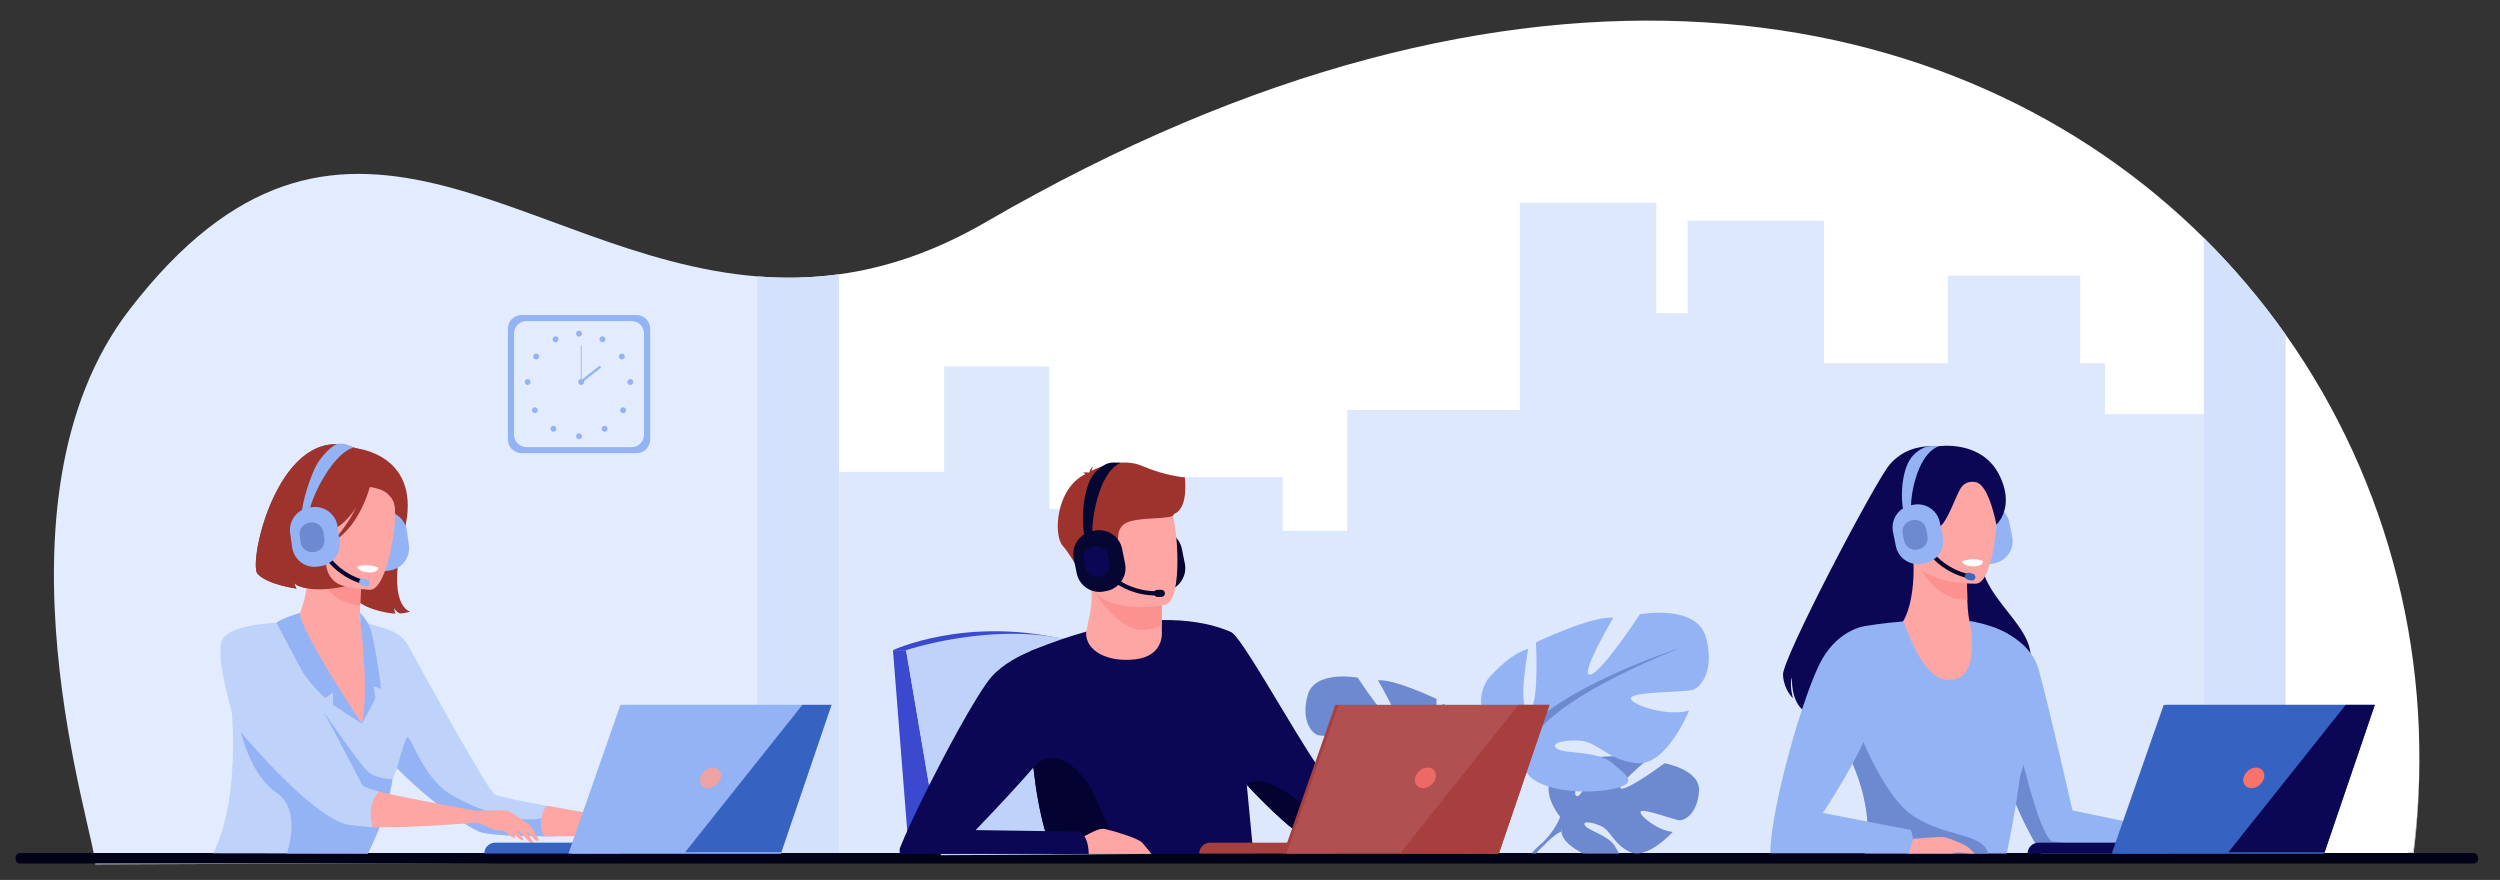 <?xml version="1.0" encoding="UTF-8"?>
<!-- Generated by Pixelmator Pro 2.4.7 -->
<svg width="3060" height="1077" viewBox="0 0 3060 1077" xmlns="http://www.w3.org/2000/svg" xmlns:xlink="http://www.w3.org/1999/xlink">
    <rect x="0" y="0" width="3060" height="1077" fill="#333333" stroke="none"/>
    <g id="g10">
        <g id="g12">
            <path id="path18" fill="#e2ecfe" stroke="none" d="M 977.013 339.773 L 977.013 1054.987 L 116.564 1058.013 C 118.724 1026.747 -22.907 614.387 158.635 378.813 C 416.253 44.4 636.4 314.84 927.013 338.32 C 943.44 339.627 960.013 340.2 977.013 339.773"/>
            <g id="g20">
                <path id="path22" fill="#ffffff" stroke="none" d="M 2954.092 1041.144 C 2953.514 1045.638 2929.75 1045.251 2906.035 1044.88 C 2882.522 1044.493 2859.059 1044.118 2858.431 1048.492 L 2276.774 1050.519 L 977.019 1050.519 L 977.019 339.765 C 993.446 339.336 1010.005 338.037 1027.005 335.731 C 1084.057 327.951 1143.859 308.356 1207.257 271.471 C 1863.405 -109.045 2397.658 -5.739 2697.63 291.354 C 2734.508 327.951 2767.944 367.574 2797.612 409.504 C 2925.127 590.038 2982.756 814.945 2954.092 1041.144"/>
            </g>
            <g id="g24">
                <path id="path26" fill="#eef3fe" stroke="none" d="M 2276.765 1055.559 L 977.013 1055.559 L 977.013 1054.987 L 2276.765 1050.521 L 2858.422 1048.494 C 2858.422 1048.455 2858.422 1048.415 2858.422 1048.375 C 2858.448 1048.36 2858.448 1048.334 2858.448 1048.307 C 2859.322 1045.441 2870.518 1044.721 2884.937 1044.666 C 2885.511 1044.666 2886.086 1044.666 2886.686 1044.666 C 2887.96 1044.666 2889.26 1044.666 2890.559 1044.681 C 2892.184 1044.681 2893.808 1044.706 2895.482 1044.721 C 2898.931 1044.761 2902.479 1044.813 2906.028 1044.881 C 2908.927 1044.921 2911.825 1044.973 2914.674 1045.001 C 2917.098 1045.041 2919.497 1045.066 2921.821 1045.081 C 2923.046 1045.081 2924.22 1045.081 2925.42 1045.081 L 2925.42 1045.081 L 2925.42 1045.081 C 2925.994 1045.081 2926.594 1045.081 2927.169 1045.081 C 2942.113 1045.026 2953.683 1044.254 2954.083 1041.147 L 2954.083 1041.147 C 2954.932 1034.428 2955.707 1027.708 2956.407 1020.986 C 2956.407 1020.881 2956.432 1020.773 2956.432 1020.666 C 2956.432 1020.641 2956.457 1020.601 2956.457 1020.574 C 2959.256 993.415 2960.88 966.294 2961.205 939.307 C 2961.255 936.733 2961.28 934.147 2961.28 931.586 C 2961.305 969.652 2959.006 1007.854 2954.083 1046.2 C 2953.658 1049.427 2941.188 1050.134 2925.42 1050.134 C 2919.272 1050.134 2912.65 1050.026 2906.028 1049.919 C 2899.406 1049.814 2892.808 1049.707 2886.686 1049.707 C 2871.117 1049.707 2858.872 1050.401 2858.422 1053.547 L 2276.765 1055.559"/>
            </g>
            <g id="g28">
                <path id="path30" fill="#eef3fe" stroke="none" d="M 2858.427 1048.375 C 2858.427 1048.361 2858.427 1048.335 2858.451 1048.308 C 2858.427 1048.335 2858.427 1048.361 2858.427 1048.375 M 2925.398 1045.082 L 2925.398 1045.082 C 2925.998 1045.082 2926.573 1045.082 2927.147 1045.082 C 2926.573 1045.082 2925.998 1045.082 2925.398 1045.082 M 2921.824 1045.082 C 2919.476 1045.069 2917.102 1045.042 2914.677 1045.002 C 2917.102 1045.042 2919.476 1045.069 2921.824 1045.082 M 2895.461 1044.722 C 2893.812 1044.71 2892.162 1044.682 2890.538 1044.682 C 2892.162 1044.682 2893.812 1044.71 2895.461 1044.722 M 2884.94 1044.667 C 2885.515 1044.667 2886.09 1044.667 2886.665 1044.667 L 2886.665 1044.667 C 2886.09 1044.667 2885.515 1044.667 2884.94 1044.667 M 2954.061 1041.149 C 2954.911 1034.429 2955.685 1027.709 2956.41 1020.987 C 2955.685 1027.709 2954.911 1034.429 2954.061 1041.149 M 2956.435 1020.667 C 2956.435 1020.642 2956.435 1020.602 2956.435 1020.575 C 2956.435 1020.602 2956.435 1020.642 2956.435 1020.667 M 2961.208 939.309 C 2961.233 935.735 2961.258 932.19 2961.258 928.628 C 2961.258 929.616 2961.258 930.603 2961.283 931.587 C 2961.258 934.149 2961.233 936.735 2961.208 939.309"/>
            </g>
            <g id="g32">
                <path id="path34" fill="#dde8fd" stroke="none" d="M 2705.503 506.983 L 2705.503 1050.532 L 1027.02 1050.532 L 1027.02 577.544 L 1155.672 577.544 L 1155.672 448.463 L 1284.338 448.463 L 1284.338 622.85 L 1388.488 622.85 L 1388.488 583.891 L 1569.948 583.891 L 1569.948 649.77 L 1648.921 649.77 L 1648.921 501.824 L 1860.289 501.824 L 1860.289 248.105 L 2027.44 248.105 L 2027.44 383.423 L 2065.568 383.423 L 2065.568 270.071 L 2232.695 270.071 L 2232.695 444.676 L 2384.201 444.676 L 2384.201 337.524 L 2546.199 337.524 L 2546.199 444.676 L 2576.434 444.676 L 2576.434 506.983 L 2705.503 506.983"/>
            </g>
            <path id="path36" fill="#93b3f4" stroke="none" d="M 779.2 554.613 L 638.293 554.613 C 629.147 554.613 621.653 547.133 621.653 537.987 L 621.653 402.267 C 621.653 393.12 629.147 385.64 638.293 385.64 L 779.2 385.64 C 788.347 385.64 795.827 393.12 795.827 402.267 L 795.827 537.987 C 795.827 547.133 788.347 554.613 779.2 554.613"/>
            <path id="path38" fill="#e2ecfe" stroke="none" d="M 773.093 547.293 L 644.387 547.293 C 636.04 547.293 629.2 540.467 629.2 532.107 L 629.2 408.147 C 629.2 399.8 636.04 392.96 644.387 392.96 L 773.093 392.96 C 781.453 392.96 788.28 399.8 788.28 408.147 L 788.28 532.107 C 788.28 540.467 781.453 547.293 773.093 547.293"/>
            <path id="path40" fill="#93b3f4" stroke="none" d="M 705.133 408.387 C 705.133 406.387 706.747 404.773 708.747 404.773 C 710.733 404.773 712.347 406.387 712.347 408.387 C 712.347 410.373 710.733 411.987 708.747 411.987 C 706.747 411.987 705.133 410.373 705.133 408.387"/>
            <path id="path42" fill="#93b3f4" stroke="none" d="M 734.253 413.48 C 735.213 411.747 737.413 411.107 739.16 412.08 C 740.893 413.053 741.52 415.24 740.56 416.987 C 739.587 418.733 737.387 419.36 735.653 418.387 C 733.907 417.427 733.28 415.227 734.253 413.48"/>
            <path id="path44" fill="#93b3f4" stroke="none" d="M 759.187 433.293 C 760.867 432.213 763.093 432.693 764.173 434.373 C 765.253 436.053 764.773 438.28 763.107 439.36 C 761.427 440.44 759.2 439.96 758.107 438.28 C 757.027 436.613 757.52 434.373 759.187 433.293"/>
            <path id="path46" fill="#93b3f4" stroke="none" d="M 771.547 463.973 C 773.533 463.973 775.147 465.587 775.147 467.573 C 775.147 469.573 773.533 471.187 771.547 471.187 C 769.547 471.187 767.933 469.573 767.933 467.573 C 767.933 465.587 769.547 463.973 771.547 463.973"/>
            <path id="path48" fill="#93b3f4" stroke="none" d="M 765.24 499.56 C 766.64 500.973 766.64 503.253 765.24 504.667 C 763.827 506.067 761.547 506.067 760.133 504.667 C 758.72 503.253 758.72 500.973 760.133 499.56 C 761.547 498.147 763.827 498.147 765.24 499.56"/>
            <path id="path50" fill="#93b3f4" stroke="none" d="M 742.587 522.28 C 743.987 523.68 743.987 525.973 742.587 527.373 C 741.173 528.787 738.88 528.787 737.48 527.373 C 736.067 525.973 736.067 523.68 737.48 522.28 C 738.88 520.867 741.173 520.867 742.587 522.28"/>
            <path id="path52" fill="#93b3f4" stroke="none" d="M 705.133 533.987 C 705.133 531.987 706.747 530.373 708.747 530.373 C 710.733 530.373 712.347 531.987 712.347 533.987 C 712.347 535.973 710.733 537.587 708.747 537.587 C 706.747 537.587 705.133 535.973 705.133 533.987"/>
            <path id="path54" fill="#93b3f4" stroke="none" d="M 683.12 413.48 C 682.16 411.747 679.96 411.107 678.213 412.08 C 676.48 413.053 675.853 415.24 676.813 416.987 C 677.787 418.733 679.987 419.36 681.72 418.387 C 683.467 417.427 684.093 415.227 683.12 413.48"/>
            <path id="path56" fill="#93b3f4" stroke="none" d="M 658.187 433.293 C 656.507 432.213 654.28 432.693 653.2 434.373 C 652.12 436.053 652.6 438.28 654.267 439.36 C 655.947 440.44 658.173 439.96 659.253 438.28 C 660.333 436.613 659.853 434.373 658.187 433.293"/>
            <path id="path58" fill="#93b3f4" stroke="none" d="M 645.827 463.973 C 643.84 463.973 642.227 465.587 642.227 467.573 C 642.227 469.573 643.84 471.187 645.827 471.187 C 647.827 471.187 649.44 469.573 649.44 467.573 C 649.44 465.587 647.827 463.973 645.827 463.973"/>
            <path id="path60" fill="#93b3f4" stroke="none" d="M 652.133 499.56 C 650.72 500.973 650.72 503.253 652.133 504.667 C 653.547 506.067 655.827 506.067 657.24 504.667 C 658.653 503.253 658.653 500.973 657.24 499.56 C 655.827 498.147 653.547 498.147 652.133 499.56"/>
            <path id="path62" fill="#93b3f4" stroke="none" d="M 674.787 522.28 C 673.387 523.68 673.387 525.973 674.787 527.373 C 676.2 528.787 678.48 528.787 679.893 527.373 C 681.307 525.973 681.307 523.68 679.893 522.28 C 678.48 520.867 676.2 520.867 674.787 522.28"/>
            <path id="path64" fill="#93b3f4" stroke="none" d="M 707.773 467.573 C 707.773 465.587 709.387 463.973 711.373 463.973 C 713.373 463.973 714.987 465.587 714.987 467.573 C 714.987 469.573 713.373 471.187 711.373 471.187 C 709.387 471.187 707.773 469.573 707.773 467.573"/>
            <path id="path66" fill="#93b3f4" stroke="none" d="M 711.867 467.573 L 710.88 467.573 L 710.88 422.507 L 711.867 422.507 L 711.867 467.573"/>
            <path id="path68" fill="#93b3f4" stroke="none" d="M 711.84 468.667 L 710.013 466.347 L 733.907 447.587 L 735.733 449.92 L 711.84 468.667"/>
            <path id="path70" fill="#d3e1fc" stroke="none" d="M 1027.013 335.733 L 1027.013 1046.787 L 927 1046.787 L 927 338.293 C 959.4 340.933 992.693 340.453 1027.013 335.733"/>
            <g id="g72">
                <path id="path74" fill="#d3e1fc" stroke="none" d="M 2797.609 409.507 L 2797.609 1046.788 L 2697.59 1046.788 L 2697.59 291.355 C 2734.552 327.979 2767.963 367.547 2797.609 409.507"/>
            </g>
            <g id="g76">
                <path id="path78" fill="#010117" stroke="none" d="M 3027.31 1057 L 24.87 1057 C 21.679 1057 19.067 1054.385 19.067 1051.186 L 19.067 1049.841 C 19.067 1046.652 21.679 1044.04 24.87 1044.04 L 3027.31 1044.04 C 3030.514 1044.04 3033.133 1046.652 3033.133 1049.841 L 3033.133 1051.186 C 3033.133 1054.385 3030.514 1057 3027.31 1057"/>
            </g>
            <g id="g80">
                <path id="path82" fill="#3a49cd" stroke="none" d="M 1109.029 795.796 L 1092.975 795.796 L 1112.626 1044.411 L 1151.635 1044.411 L 1109.029 795.796"/>
            </g>
            <g id="g84">
                <path id="path86" fill="#060632" stroke="none" d="M 1427.983 723.256 L 1424.552 723.95 C 1409.223 727.057 1394.13 717.044 1391.045 701.71 L 1387.41 683.711 C 1384.309 668.377 1394.319 653.296 1409.664 650.204 L 1413.095 649.511 C 1428.424 646.405 1443.517 656.417 1446.602 671.751 L 1450.237 689.751 C 1453.337 705.085 1443.328 720.164 1427.983 723.256"/>
            </g>
            <g id="g88">
                <path id="path90" fill="#3a49cd" stroke="none" d="M 1092.979 795.797 C 1092.979 795.797 1180.587 754.676 1300.595 782.037 L 1109.024 795.797 L 1092.979 795.797"/>
            </g>
            <g id="g92">
                <path id="path94" fill="#bed2fa" stroke="none" d="M 1151.622 1046.787 L 1109.007 795.801 C 1109.007 795.801 1243.224 750.721 1347.356 795.801 L 1409.306 1045.2 L 1151.622 1046.787"/>
            </g>
            <g id="g96">
                <path id="path98" fill="#6d89cf" stroke="none" d="M 2079.625 969.064 C 2077.234 996.292 2061.852 1004.706 2055.111 1003.985 C 2048.332 1003.265 2008.789 988.158 2007.927 993.705 C 2007.084 999.239 2030.872 1017.344 2047.548 1018.185 C 2047.548 1018.185 2016.058 1052.892 1995.15 1042.879 C 1974.242 1032.866 1972.44 1016.984 1959.429 1011.025 C 1946.378 1005.078 1935.248 1005.092 1940.637 1011.172 C 1946.006 1017.239 1969.618 1023.131 1977.064 1036.332 C 1978.828 1039.438 1980.532 1042.318 1981.865 1044.852 L 1937.815 1044.758 C 1923.844 1037.825 1912.087 1028.251 1911.205 1017.932 C 1911.146 1017.145 1911.088 1016.398 1911.029 1015.677 C 1909.677 999.799 1909.677 999.799 1909.677 999.799 C 1909.677 999.799 1887.044 973.424 1898.802 951.544 C 1900.761 947.905 1903.661 944.384 1907.776 941.145 C 1907.776 941.145 1928.841 928.385 1946.026 929.425 C 1946.026 929.425 1932.721 951.758 1928.978 965.024 C 1927.646 969.705 1927.508 973.252 1929.566 974.304 C 1931.8 975.478 1934.719 972.105 1937.717 966.705 C 1945.242 953.171 1953.413 926.851 1953.413 926.851 C 1953.413 926.851 1966.091 925.624 1980.493 925.438 C 1986.979 925.357 1993.799 925.491 1999.99 926.024 C 2006.829 926.625 2012.865 927.73 2016.803 929.625 C 2016.803 929.625 2015.941 930.331 2014.51 931.546 C 2012.335 933.344 2008.906 936.264 2005.066 939.652 C 1993.681 949.718 1978.906 963.905 1984.432 965.171 C 1988.919 966.211 2002.949 957.866 2015.451 949.598 C 2027.071 941.892 2037.358 934.238 2037.358 934.238 C 2037.358 934.238 2081.996 941.839 2079.625 969.064"/>
            </g>
            <g id="g100">
                <path id="path102" fill="#6d89cf" stroke="none" d="M 2057.676 969.801 C 2057.676 969.801 1936.431 965.134 1909.654 999.8 C 1909.654 999.8 1903.723 1017.535 1885.522 1033.694 L 1882.683 1041.428 C 1882.683 1041.428 1903.684 1019.281 1911.19 1017.933 C 1911.19 1017.933 1899.445 974.974 2057.676 969.801"/>
            </g>
            <g id="g104">
                <path id="path106" fill="#6d89cf" stroke="none" d="M 1890.619 1033.493 C 1889.568 1034.626 1888.017 1036.173 1885.784 1038.226 L 1885.747 1038.279 C 1884.972 1038.999 1884.215 1039.772 1883.495 1040.586 C 1882.37 1041.839 1881.281 1043.2 1880.247 1044.639 L 1874.581 1044.639 C 1880.432 1037.452 1885.525 1033.693 1885.525 1033.693 L 1885.544 1033.68 C 1885.969 1033.414 1896.415 1027.093 1890.619 1033.493"/>
            </g>
            <g id="g108">
                <path id="path110" fill="#6d89cf" stroke="none" d="M 1777.294 954.696 C 1777.294 954.696 1826.216 927.295 1803.396 890.122 C 1803.396 890.122 1785.117 867.296 1765.559 861.429 C 1765.559 861.429 1775.996 916.869 1765.559 918.176 C 1755.122 919.47 1758.385 855.563 1758.385 855.563 C 1758.385 855.563 1706.849 830.776 1686.642 832.737 C 1686.642 832.737 1718.602 886.87 1708.165 885.563 C 1697.746 884.257 1661.856 829.471 1661.856 829.471 C 1661.856 829.471 1609.022 819.682 1600.55 850.99 C 1592.078 882.295 1605.778 897.949 1613.601 899.91 C 1621.424 901.87 1671.644 901.217 1670.329 907.735 C 1669.031 914.255 1635.124 924.696 1616.197 918.816 C 1616.197 918.816 1637.089 970.348 1664.47 967.736 C 1691.851 965.122 1700.342 948.176 1717.304 946.869 C 1734.248 945.563 1746.65 950.123 1738.16 954.696 C 1729.688 959.255 1700.99 956.189 1687.291 967.83 C 1673.609 979.469 1662.505 986.643 1687.958 991.869 C 1713.392 997.082 1759.052 993.829 1768.155 974.256 C 1777.294 954.696 1777.294 954.696 1777.294 954.696"/>
            </g>
            <g id="g112">
                <path id="path114" fill="#6d89cf" stroke="none" d="M 1624.7 860.771 C 1624.7 860.771 1761.652 905.118 1777.313 954.691 C 1777.313 954.691 1776.653 976.865 1790.367 1002.291 L 1790.367 1012.079 C 1790.367 1012.079 1776.01 978.826 1768.17 974.253 C 1768.17 974.253 1798.832 931.212 1624.7 860.771"/>
            </g>
            <g id="g116">
                <path id="path118" fill="#6d89cf" stroke="none" d="M 1803.048 1044.546 L 1795.215 1044.517 C 1794.983 1033.198 1793.659 1020.492 1789.814 1010.812 L 1789.814 1010.812 C 1789.314 1009.597 1788.795 1008.438 1788.241 1007.317 L 1788.223 1007.292 C 1786.595 1004.105 1785.505 1001.757 1784.789 1000.065 L 1784.789 1000.051 C 1780.801 990.238 1790.369 1002.292 1790.369 1002.292 C 1790.369 1002.292 1801.833 1019.732 1803.048 1044.546"/>
            </g>
            <g id="g120">
                <path id="path122" fill="#93b3f4" stroke="none" d="M 1855.118 916.909 C 1855.118 916.909 1790.656 880.802 1820.72 831.802 C 1820.72 831.802 1844.815 801.709 1870.604 793.976 C 1870.604 793.976 1856.852 867.055 1870.604 868.775 C 1884.355 870.495 1880.04 786.241 1880.04 786.241 C 1880.04 786.241 1947.969 753.575 1974.625 756.148 C 1974.625 756.148 1932.504 827.509 1946.256 825.789 C 1960.007 824.069 2007.29 751.855 2007.29 751.855 C 2007.29 751.855 2076.933 738.949 2088.103 780.215 C 2099.274 821.481 2081.228 842.121 2070.904 844.694 C 2060.601 847.281 1994.385 846.416 1996.119 855.016 C 1997.833 863.615 2042.535 877.361 2067.476 869.628 C 2067.476 869.628 2039.954 937.549 2003.842 934.108 C 1967.75 930.668 1956.559 908.321 1934.218 906.601 C 1911.858 904.881 1895.525 910.894 1906.696 916.909 C 1917.886 922.935 1955.712 918.883 1973.758 934.228 C 1991.824 949.589 2006.442 959.041 1972.891 965.921 C 1939.36 972.8 1879.193 968.494 1867.156 942.709 C 1855.118 916.909 1855.118 916.909 1855.118 916.909"/>
            </g>
            <g id="g124">
                <path id="path126" fill="#6d89cf" stroke="none" d="M 2056.285 793.108 C 2056.285 793.108 1875.751 851.576 1855.128 916.909 C 1855.128 916.909 1855.984 946.148 1837.926 979.668 L 1837.926 992.563 C 1837.926 992.563 1856.839 948.722 1867.16 942.708 C 1867.16 942.708 1826.75 885.962 2056.285 793.108"/>
            </g>
            <g id="g128">
                <path id="path130" fill="#6d89cf" stroke="none" d="M 1845.273 976.709 L 1845.254 976.722 C 1844.346 978.975 1842.892 982.069 1840.747 986.269 L 1840.729 986.296 C 1839.984 987.748 1839.293 989.282 1838.675 990.882 L 1838.657 990.896 C 1832.478 1006.376 1831.26 1027.762 1831.478 1044.602 L 1821.118 1044.575 C 1819.901 1007.055 1837.93 979.67 1837.93 979.67 L 1837.93 979.67 C 1838.203 979.323 1850.471 963.936 1845.273 976.709"/>
            </g>
            <g id="g132">
                <path id="path134" fill="#0b0754" stroke="none" d="M 1534.12 1045.2 L 1288.859 1045.2 C 1285.239 1036.413 1282.073 1027.027 1279.281 1017.241 C 1272.301 992.786 1267.755 965.84 1264.882 939.44 C 1264.833 939.107 1264.8 938.76 1264.768 938.427 C 1259.817 892.64 1259.784 848.6 1260.45 822.147 C 1260.839 806.84 1261.456 797.413 1261.472 796.946 L 1261.472 796.933 C 1261.992 796.72 1262.528 796.507 1263.047 796.293 C 1276.067 790.84 1288.534 786.134 1300.499 782.067 L 1300.58 782.04 C 1310.645 778.613 1320.32 775.653 1329.622 773.106 C 1345.986 768.613 1361.197 765.387 1375.288 763.147 C 1391.879 760.52 1406.912 759.267 1420.353 758.986 C 1420.97 758.96 1421.554 758.96 1422.172 758.947 C 1425.727 758.881 1429.152 758.894 1432.496 758.973 C 1466.068 759.694 1488.406 766.374 1499.704 770.827 C 1501.263 771.441 1502.61 772.027 1503.747 772.546 C 1503.893 772.613 1504.039 772.666 1504.185 772.733 C 1505.468 773.308 1506.458 773.786 1507.139 774.134 L 1507.432 774.28 C 1507.756 774.454 1508.081 774.64 1508.389 774.827 L 1526.068 960.68 L 1534.12 1045.2"/>
            </g>
            <g id="g136">
                <path id="path138" fill="#0b0754" stroke="none" d="M 1778.494 1005.028 C 1753.922 1016.427 1607.776 1026.002 1593.737 1021.96 C 1586.548 1019.882 1556.414 993.348 1526.083 960.694 L 1526.065 960.682 C 1497.38 929.802 1468.462 893.441 1458.697 867.28 C 1438.632 813.534 1455.889 765.801 1455.889 765.801 C 1455.889 765.801 1493.177 765.654 1508.378 774.829 C 1523.579 784.028 1610.494 944.109 1622.137 948.335 C 1633.743 952.575 1771.43 960.455 1787.204 967.935 C 1787.204 967.935 1803.048 993.615 1778.494 1005.028"/>
            </g>
            <g id="g140">
                <path id="path142" fill="#fda6a4" stroke="none" d="M 1422.132 765.456 L 1422.101 774.495 C 1422.101 774.495 1424.606 802.803 1389.762 806.989 C 1354.919 811.189 1328.495 796.043 1329.413 774.203 C 1332.51 757.282 1335.934 745.67 1336.151 731.669 C 1336.229 726.47 1335.871 720.962 1334.891 714.723 L 1402.415 713.282 L 1422.318 716.496 L 1422.132 765.456"/>
            </g>
            <g id="g144">
                <path id="path146" fill="#fc9290" stroke="none" d="M 1422.324 716.496 L 1422.137 765.457 C 1414.97 768.803 1406.869 770.844 1397.805 770.857 C 1366.771 770.91 1335.877 720.963 1334.882 714.724 L 1422.324 716.496"/>
            </g>
            <g id="g148">
                <path id="path150" fill="#fda6a4" stroke="none" d="M 1426.306 740.279 C 1426.306 740.279 1339.845 757.879 1329.713 703.866 C 1319.581 649.853 1301.594 615.746 1356.355 602.225 C 1411.132 588.692 1425.757 607.293 1433.532 624.493 C 1441.308 641.706 1448.534 734.307 1426.306 740.279"/>
            </g>
            <g id="g152">
                <path id="path154" fill="#9e332e" stroke="none" d="M 1450.292 584.336 C 1450.292 584.336 1426.149 582.511 1397.692 570.189 C 1374.573 560.176 1345.469 571.284 1336.02 576.282 C 1336.272 574.75 1336.886 572.669 1338.319 570.589 C 1338.319 570.589 1334.067 573.603 1333.453 577.816 C 1333.012 578.137 1332.839 578.363 1332.933 578.43 C 1332.933 578.43 1328.13 577.562 1325.027 578.95 C 1325.027 578.95 1327.201 578.643 1327.972 580.03 C 1328.067 580.177 1328.177 580.311 1328.319 580.416 C 1292.333 597.87 1289.089 654.803 1300.696 667.963 C 1314.68 683.789 1331.453 719.442 1331.453 719.442 C 1331.453 719.442 1337.548 711.003 1334.98 697.056 C 1332.414 683.123 1344.461 683.11 1359.674 676.737 C 1374.872 670.376 1362.163 652.657 1375.455 641.856 C 1388.746 631.056 1437.567 637.322 1436.922 629.083 C 1455.033 622.456 1450.292 586.19 1450.292 584.336"/>
            </g>
            <g id="g156">
                <path id="path158" fill="#030231" stroke="none" d="M 1288.878 1045.198 C 1285.252 1036.411 1282.069 1027.024 1279.281 1017.239 C 1272.304 992.784 1267.765 965.838 1264.886 939.438 C 1264.855 939.104 1264.81 938.757 1264.764 938.423 C 1264.962 938.518 1265.267 939.023 1265.465 938.771 C 1275.016 927.171 1301.079 914.491 1332.642 960.691 C 1338.948 969.904 1366.566 1034.424 1370.968 1045.198 L 1288.878 1045.198"/>
            </g>
            <g id="g160">
                <path id="path162" fill="#fda6a4" stroke="none" d="M 1314.486 1045.2 C 1313.79 1041.027 1314.579 1035.788 1317.827 1029.24 C 1317.827 1029.24 1321.88 1026.613 1327.232 1023.56 C 1335.26 1019.04 1346.196 1013.574 1351.161 1014.454 C 1352.058 1014.613 1353.249 1014.867 1354.672 1015.213 C 1366.459 1018.041 1393.884 1026.494 1398.029 1031.441 C 1401.432 1035.508 1406.088 1040.694 1409.306 1045.2 L 1314.486 1045.2"/>
            </g>
            <g id="g164">
                <path id="path166" fill="#0b0754" stroke="none" d="M 1332.63 1045.203 L 1101.545 1045.203 C 1100.946 1042.229 1100.916 1039.496 1101.725 1037.429 C 1108.625 1020.016 1122.077 991.362 1137.57 960.616 C 1148.968 937.99 1161.461 914.229 1173.25 892.977 C 1189.612 863.483 1204.625 838.804 1213.428 828.683 C 1220.357 820.723 1229.131 814.044 1238.28 808.537 C 1246.049 803.856 1254.072 800.017 1261.466 796.95 L 1261.466 796.936 C 1261.991 796.723 1262.531 796.51 1263.041 796.297 C 1279.134 789.776 1291.897 786.924 1291.897 786.924 C 1291.897 786.924 1292.077 794.217 1292.077 805.443 C 1292.122 838.017 1290.877 903.644 1280.483 919.657 C 1277.589 924.123 1272.19 930.869 1265.441 938.776 C 1265.246 939.002 1265.066 939.23 1264.871 939.443 C 1261.211 943.722 1257.162 948.337 1252.917 953.07 C 1228.801 980.083 1198.266 1011.816 1194.531 1015.669 C 1194.291 1015.936 1194.171 1016.07 1194.171 1016.07 L 1194.606 1016.07 L 1259.396 1016.976 L 1279.269 1017.242 L 1320.482 1017.815 C 1323.317 1019.042 1325.537 1021.056 1327.231 1023.563 C 1331.221 1029.389 1332.45 1037.882 1332.63 1045.203"/>
            </g>
            <g id="g168">
                <path id="path170" fill="#030231" stroke="none" d="M 1778.511 1005.025 C 1753.933 1016.426 1607.794 1025.998 1593.749 1021.958 C 1586.55 1019.878 1556.421 993.346 1526.097 960.692 C 1527.604 960.892 1541.454 937.786 1604.673 993.08 C 1604.673 993.08 1621.236 1000.452 1666.278 996.318 C 1711.32 992.199 1769.184 990.679 1778.511 1005.025"/>
            </g>
            <g id="g172">
                <path id="path174" fill="#a83f3f" stroke="none" d="M 1634.919 1044.76 L 1467.846 1044.76 C 1467.846 1037.401 1473.812 1031.44 1481.176 1031.44 L 1634.919 1031.44 L 1634.919 1044.76"/>
            </g>
            <g id="g176">
                <path id="path178" fill="#a83f3f" stroke="none" d="M 1634.446 862.799 L 1892.764 862.799 L 1830.807 1044.759 L 1570.812 1044.759 L 1634.446 862.799"/>
            </g>
            <g id="g180">
                <path id="path182" fill="#b05050" stroke="none" d="M 1896.567 862.785 L 1834.605 1044.759 L 1574.614 1044.759 L 1638.255 862.785 L 1896.567 862.785"/>
            </g>
            <g id="g184">
                <path id="path186" fill="#ed6966" stroke="none" d="M 1757.284 952.095 C 1755.681 959.055 1748.759 964.681 1741.802 964.681 C 1734.845 964.681 1730.494 959.055 1732.115 952.095 C 1733.718 945.148 1740.657 939.508 1747.614 939.508 C 1754.554 939.508 1758.886 945.148 1757.284 952.095"/>
            </g>
            <g id="g188">
                <path id="path190" fill="#a83f3f" stroke="none" d="M 1896.567 862.785 L 1834.605 1044.759 L 1713.654 1044.759 L 1858.526 862.785 L 1896.567 862.785"/>
            </g>
            <g id="g192">
                <path id="path194" fill="#060632" stroke="none" d="M 1354.848 723.249 L 1351.393 723.942 C 1336.058 727.049 1320.982 717.036 1317.894 701.703 L 1314.255 683.703 C 1311.151 668.369 1321.166 653.289 1336.501 650.196 L 1339.941 649.502 C 1355.276 646.395 1370.352 656.41 1373.456 671.742 L 1377.094 689.742 C 1380.183 705.076 1370.184 720.156 1354.848 723.249"/>
            </g>
            <g id="g196">
                <path id="path198" fill="#060632" stroke="none" d="M 1328.049 658.436 C 1325.748 654.276 1322.349 620.77 1331.569 594.089 C 1336.019 581.197 1343.212 573.849 1352.233 568.89 C 1355.494 567.09 1359.167 566.142 1362.885 566.142 L 1371.968 566.29 C 1342.084 578.943 1335.15 646.623 1337.482 653.837 C 1337.406 653.624 1337.314 653.45 1337.253 653.344 L 1328.049 658.436"/>
            </g>
            <g id="g200">
                <path id="path202" fill="#060632" stroke="none" d="M 1415.252 728.89 C 1365.028 728.89 1340.18 689.21 1339.932 688.81 L 1344.414 686.064 L 1342.181 687.437 L 1344.414 686.05 C 1344.647 686.437 1368.068 723.624 1415.268 723.624 C 1415.562 723.624 1415.888 723.624 1416.214 723.624 L 1416.26 728.89 C 1415.935 728.89 1415.578 728.89 1415.252 728.89"/>
            </g>
            <g id="g204">
                <path id="path206" fill="#0b0754" stroke="none" d="M 1346.733 705.639 L 1345.035 705.985 C 1337.393 707.519 1329.873 702.532 1328.326 694.892 L 1326.507 685.932 C 1324.976 678.292 1329.964 670.772 1337.605 669.225 L 1339.303 668.892 C 1346.945 667.345 1354.465 672.332 1356.012 679.972 L 1357.831 688.932 C 1359.363 696.572 1354.374 704.093 1346.733 705.639"/>
            </g>
            <g id="g208">
                <path id="path210" fill="#060632" stroke="none" d="M 1421.476 730.64 L 1416.743 730.64 C 1414.329 730.64 1412.352 728.667 1412.352 726.253 C 1412.352 723.841 1414.329 721.881 1416.743 721.881 L 1421.476 721.881 C 1423.889 721.881 1425.866 723.841 1425.866 726.253 C 1425.866 728.667 1423.889 730.64 1421.476 730.64"/>
            </g>
            <path id="path212" fill="#9e332e" stroke="none" d="M 416.773 652.053 C 416.773 652.053 374.64 673.6 405.347 719.867 C 405.347 719.867 369.147 724.053 360.04 713.653 C 360.04 713.653 361.413 718.2 363.013 720.427 C 363.013 720.427 327.947 715.827 315.373 702.533 C 302.813 689.24 342 512.427 435.413 548.613 C 435.413 548.613 518.453 556.187 494.893 649.8 C 471.32 743.413 502.28 748.613 502.28 748.613 C 502.28 748.613 492.96 751.413 488.8 750.72 C 488.8 750.72 483.12 747.373 482.48 743.813 C 482.48 743.813 482.8 749.293 484.067 751.24 C 484.067 751.24 450.12 748.787 435.547 733.373 C 420.973 717.96 408.733 670.827 416.773 652.053"/>
            <path id="path214" fill="#93b3f4" stroke="none" d="M 476.92 698.307 L 473.547 698.773 C 458.533 700.853 444.533 690.267 442.453 675.253 L 440 657.613 C 437.92 642.6 448.507 628.6 463.533 626.507 L 466.893 626.053 C 481.92 623.96 495.92 634.547 498 649.573 L 500.453 667.2 C 502.533 682.227 491.947 696.227 476.92 698.307"/>
            <path id="path216" fill="#fda6a4" stroke="none" d="M 486.547 839.653 C 473.973 849.36 466.013 884.4 445.747 890.187 C 369.76 911.88 328.96 821.64 315.627 777.587 C 325.8 771.053 335.6 769.227 341.267 768.253 C 346.787 767.32 352.613 766.587 357.44 766.093 C 365.733 759.04 377.227 731.32 377.92 689.147 L 381.587 689.933 L 443.04 703.427 C 443.04 703.427 441.253 722.84 440.813 741.107 C 440.493 755.413 440.027 758.84 441.133 760.533 C 445.92 761.32 451.547 773.547 451.547 773.547 L 451.573 773.6 C 452.467 774.893 471.52 802.907 486.547 839.653"/>
            <path id="path218" fill="#fc9290" stroke="none" d="M 443.053 703.44 C 443.053 703.44 441.24 722.827 440.827 741.12 C 406.307 739.44 388.707 707.56 381.587 689.947 L 443.053 703.44"/>
            <path id="path220" fill="#bed2fa" stroke="none" d="M 755.6 1022.133 C 755.6 1022.133 719.453 1023.453 680.213 1023.587 C 675.573 1023.613 670.88 1023.613 666.2 1023.587 C 634.24 1023.453 602.827 1022.333 589.467 1018.893 C 576.413 1015.533 526.187 981.493 486 940.253 L 485.987 940.227 C 482.867 947.653 480.52 953.333 480.453 953.787 C 479.28 963.04 477.307 972.32 474.92 981.227 C 465.8 1015.2 450.613 1043.72 450.093 1044.707 L 428.573 1044.667 L 260.56 1044.427 C 260.56 1044.427 292.293 995.547 283.773 870.307 C 283.547 867.133 313.027 766.093 313.027 766.093 C 313.027 766.093 335.92 762.08 362.387 759.947 C 364.88 762.227 370.013 828.707 403.12 832.547 C 408.507 833.173 443.04 885.933 443.04 885.933 L 453.507 832.04 L 441.133 760.533 C 457.013 765.187 465.72 766.853 478.92 772.133 C 487.907 775.733 495.347 782.36 499.987 790.853 C 523.12 833.107 598.173 969.427 605.84 972.613 C 613.013 975.587 640.053 980.987 668.667 986.213 L 668.68 986.213 C 706.96 993.2 748.053 999.84 748.053 999.84 L 755.6 1022.133"/>
            <path id="path222" fill="#bed2fa" stroke="none" d="M 462.093 1044.72 L 450.053 1044.76 L 450.093 1044.707 Z"/>
            <path id="path224" fill="#fda6a4" stroke="none" d="M 453.293 721.907 C 453.293 721.907 371.573 720.307 373.36 669.44 C 375.147 618.573 365.8 584.107 418.04 582.973 C 470.28 581.84 479.733 601.613 483.267 618.733 C 486.8 635.853 474.587 721.013 453.293 721.907"/>
            <path id="path226" fill="#93b3f4" stroke="none" d="M 680.213 1023.587 C 675.573 1023.613 670.88 1023.613 666.2 1023.587 C 634.24 1023.453 602.827 1022.333 589.467 1018.893 C 576.413 1015.533 526.187 981.493 486 940.253 L 485.987 940.227 C 485.987 940.227 494.467 907.773 498.12 902.333 C 501.773 896.893 516.187 949.707 549.88 971.187 C 583.56 992.667 636.293 1007.72 661.893 1001.627 C 679.133 997.533 680.893 1013.027 680.213 1023.587"/>
            <path id="path228" fill="#ffffff" stroke="none" d="M 437.24 693.6 C 437.24 693.6 437.76 699.693 451.16 700.653 C 451.16 700.653 462.413 701.453 462.88 694.907 C 462.88 694.907 452.64 688.76 437.24 693.6"/>
            <path id="path230" fill="#060632" stroke="none" d="M 441.667 714.173 C 395.24 699.507 383.853 655.56 383.733 655.107 L 388.693 653.88 L 386.213 654.493 L 388.693 653.88 C 388.8 654.293 399.573 695.52 443.2 709.307 C 443.493 709.4 443.787 709.493 444.08 709.573 L 442.6 714.453 C 442.28 714.36 441.973 714.267 441.667 714.173"/>
            <path id="path232" fill="#93b3f4" stroke="none" d="M 446.92 717.613 L 442.547 716.227 C 440.32 715.52 439.067 713.12 439.773 710.893 C 440.48 708.667 442.88 707.413 445.107 708.12 L 449.48 709.507 C 451.72 710.2 452.96 712.613 452.253 714.84 C 451.547 717.067 449.147 718.307 446.92 717.613"/>
            <path id="path234" fill="#9e332e" stroke="none" d="M 457.933 576.227 C 457.933 576.227 437.013 638.187 405.627 648.707 C 374.253 659.213 363.84 646.773 363.84 646.773 C 363.84 646.773 386.973 625.533 389.613 591.16 C 389.613 591.16 440.32 550.893 457.933 576.227"/>
            <path id="path236" fill="#9e332e" stroke="none" d="M 418.867 594.467 C 418.867 594.467 461.467 592.08 474.2 604.2 C 483.373 612.947 483.16 617.52 483.88 629.173 C 483.88 629.173 502.507 600.44 483.333 580.333 C 463.013 559 418.867 594.467 418.867 594.467"/>
            <path id="path238" fill="#9e332e" stroke="none" d="M 456.12 582.773 C 456.12 582.773 445.453 642.067 406.44 663.613 C 406.44 663.613 444.227 624.947 444.893 586.267 C 445.56 547.587 456.12 582.773 456.12 582.773"/>
            <path id="path240" fill="#9e332e" stroke="none" d="M 315.373 702.533 C 327.933 715.827 363.013 720.427 363.013 720.427 C 361.4 718.213 360.04 713.64 360.04 713.64 C 378.067 728.253 422.333 717.64 422.333 717.64 C 387.027 709.84 398.453 658.893 410.467 656.72 C 417.467 618.28 431.347 570.44 437.853 548.947 C 436.28 548.693 435.4 548.613 435.4 548.613 C 342 512.427 302.813 689.253 315.373 702.533"/>
            <path id="path242" fill="#93b3f4" stroke="none" d="M 392.08 693.08 L 388.707 693.547 C 373.68 695.627 359.693 685.04 357.6 670.027 L 355.16 652.387 C 353.08 637.373 363.653 623.373 378.68 621.293 L 382.053 620.813 C 397.08 618.733 411.067 629.32 413.16 644.347 L 415.6 661.973 C 417.68 677 407.107 691 392.08 693.08"/>
            <path id="path244" fill="#93b3f4" stroke="none" d="M 370.013 628.76 C 368 625 375.04 595.787 385.373 573.133 C 390.373 562.187 402.987 547.533 412 543.747 C 415.253 542.387 419.573 542.947 423.093 543.747 C 425.653 544.32 432.84 547.667 432.84 547.667 C 403.24 556.893 377.533 618.907 379.387 625.32 C 379.333 625.12 379.253 624.973 379.2 624.867 L 370.013 628.76"/>
            <path id="path246" fill="#6d89cf" stroke="none" d="M 385.293 675.547 L 383.613 675.773 C 376.133 676.813 369.16 671.533 368.12 664.053 L 366.893 655.267 C 365.853 647.787 371.133 640.813 378.613 639.773 L 380.293 639.547 C 387.787 638.507 394.76 643.773 395.8 651.267 L 397.013 660.053 C 398.053 667.533 392.773 674.507 385.293 675.547"/>
            <path id="path248" fill="#fda6a4" stroke="none" d="M 583.56 992.667 C 583.56 992.667 618.6 990.653 622.013 992.493 C 627.533 995.467 646.36 1007.6 649.307 1011.12 C 652.267 1014.64 659.987 1028.773 659.987 1028.773 C 659.987 1028.773 656.64 1029.693 655.133 1028.333 C 653.613 1026.987 642.187 1014.84 642.187 1014.84 L 653.933 1032.68 C 653.933 1032.68 649.867 1032.493 648.267 1030.72 C 646.653 1028.947 635.68 1017.8 635.68 1017.8 L 631.933 1017.053 C 631.933 1017.053 635.747 1020.107 637.813 1022.88 C 639.88 1025.64 641.24 1028.613 641.24 1028.613 C 641.24 1028.613 637.893 1028.04 636.853 1027.547 C 635.813 1027.053 625.973 1018.44 625.973 1018.44 L 631.187 1025.547 C 631.187 1025.547 627.667 1025.373 626.52 1024.6 C 625.36 1023.813 617.693 1016.76 616.333 1016.773 C 614.973 1016.787 605.187 1016.373 600.987 1014.147 C 596.787 1011.92 583.6 1006.813 583.6 1006.813 L 583.56 992.667"/>
            <path id="path250" fill="#93b3f4" stroke="none" d="M 367.213 750.2 C 367.213 750.2 343.773 757.027 338.44 762.413 C 338.44 762.413 362.933 825.04 398.253 854.267 L 407.693 847.573 L 407.693 862.787 L 443.053 885.933 C 443.053 885.933 365.4 769.147 367.213 750.2"/>
            <path id="path252" fill="#93b3f4" stroke="none" d="M 474.92 981.227 C 465.8 1015.2 450.613 1043.72 450.093 1044.707 L 462.093 1044.72 L 450.053 1044.76 L 338.44 1044.76 L 351.36 1044.667 C 351.053 1043.547 370.24 991.547 338.44 970.227 C 306.573 948.88 295.027 896.387 295.027 896.387 L 396.4 871.613 C 396.4 871.613 438.173 932.573 450.053 944.187 C 459.187 953.107 480.453 953.787 480.453 953.787 L 474.92 981.227"/>
            <path id="path254" fill="#93b3f4" stroke="none" d="M 441.133 760.533 C 441.133 760.533 451.92 845.747 443.053 885.933 C 443.053 885.933 457.52 859.347 459.547 854.467 L 457.12 839.853 L 466.453 843.107 C 466.453 843.107 458.213 775.173 450.76 763.267 C 443.307 751.36 440.573 750.2 440.573 750.2 L 441.133 760.533"/>
            <path id="path256" fill="#fda6a4" stroke="none" d="M 755.6 1022.133 C 755.6 1022.133 710.387 1023.8 666.2 1023.587 C 655.24 1006.587 668.667 986.213 668.667 986.213 L 668.68 986.213 C 706.96 993.2 748.053 999.84 748.053 999.84 L 755.6 1022.133"/>
            <path id="path258" fill="#3662c1" stroke="none" d="M 759.88 1044.76 L 592.8 1044.76 C 592.8 1037.4 598.773 1031.44 606.12 1031.44 L 759.88 1031.44 L 759.88 1044.76"/>
            <path id="path260" fill="#93b3f4" stroke="none" d="M 1017.707 862.787 L 955.76 1044.76 L 695.76 1044.76 L 759.4 862.787 L 1017.707 862.787"/>
            <path id="path262" fill="#93b3f4" stroke="none" d="M 1017.707 862.787 L 956.32 1043.08 L 955.76 1044.76 L 699.56 1044.76 L 763.2 862.787 L 1017.707 862.787"/>
            <path id="path264" fill="#efa2a2" stroke="none" d="M 882.253 952.093 C 880.64 959.053 873.707 964.68 866.76 964.68 C 859.8 964.68 855.467 959.053 857.08 952.093 C 858.68 945.147 865.613 939.507 872.573 939.507 C 879.52 939.507 883.853 945.147 882.253 952.093"/>
            <path id="path266" fill="#3662c1" stroke="none" d="M 1017.707 862.787 L 956.32 1043.08 L 838.613 1043.08 L 982.133 862.787 L 1017.707 862.787"/>
            <path id="path268" fill="#fda6a4" stroke="none" d="M 583.6 1006.827 C 583.6 1006.827 497.6 1014.333 450.053 1012.213 L 450.053 965.507 C 481.2 974.107 583.56 992.667 583.56 992.667 L 583.6 1006.827"/>
            <path id="path270" fill="#bed2fa" stroke="none" d="M 338.44 762.413 C 338.44 762.413 289.253 763.533 274.027 779.973 C 258.8 796.413 289.133 889.347 289.133 889.347 C 289.133 889.347 380.813 1001.627 426.68 1009.547 C 426.68 1009.547 446.72 1012.293 456.08 1012.44 C 456.08 1012.44 446.907 985.733 463.96 968.973 C 463.96 968.973 444.333 963.467 443.52 961.04 C 442.707 958.6 338.44 762.413 338.44 762.413"/>
            <g id="g272">
                <path id="path274" fill="#0b0754" stroke="none" d="M 2393.9 550.789 C 2393.9 550.789 2344.077 532.256 2312.962 568.642 C 2295.122 589.509 2180.999 807.056 2182.358 826.094 C 2183.716 845.148 2194.607 854.669 2194.607 854.669 C 2194.607 854.669 2189.841 838.001 2193.427 829.335 C 2193.427 829.335 2191.133 858.67 2209.24 871.162 C 2218.661 877.668 2453.589 864.921 2473.991 836.469 C 2518.379 774.614 2421.45 742.602 2423.833 675.776 C 2425.215 637.029 2463.278 554.709 2393.9 550.789"/>
            </g>
            <g id="g276">
                <path id="path278" fill="#93b3f4" stroke="none" d="M 2441.374 689.349 L 2438.038 690.03 C 2423.155 693.028 2408.558 683.322 2405.551 668.457 L 2402.017 651.015 C 2399.01 636.15 2408.734 621.522 2423.594 618.524 L 2426.931 617.844 C 2441.791 614.843 2456.41 624.549 2459.417 639.416 L 2462.93 656.869 C 2465.937 671.723 2456.235 686.349 2441.374 689.349"/>
            </g>
            <g id="g280">
                <path id="path282" fill="#93b3f4" stroke="none" d="M 2654.529 1044.425 L 2498.667 1044.425 C 2472.231 1002.465 2448.987 945.798 2443.575 901.665 C 2440.985 880.731 2442.442 862.624 2449.427 850.239 C 2471.214 811.783 2436.683 766.639 2436.683 766.639 C 2436.683 766.639 2484.212 780.104 2495.267 819.291 C 2506.531 859.238 2536.759 992.065 2536.759 992.065 L 2652.494 1015.866 C 2657.929 1029.477 2654.529 1044.425 2654.529 1044.425"/>
            </g>
            <g id="g284">
                <path id="path286" fill="#6d89cf" stroke="none" d="M 2654.517 1044.426 L 2498.657 1044.426 C 2472.222 1002.468 2448.976 945.801 2443.569 901.668 L 2466.699 894.588 C 2466.699 894.588 2495.93 1028.108 2512.938 1030.146 C 2529.945 1032.2 2654.517 1044.426 2654.517 1044.426"/>
            </g>
            <g id="g288">
                <path id="path290" fill="#fda6a4" stroke="none" d="M 2459.678 829.84 C 2447.714 840.308 2432.309 849.561 2412.435 856.575 C 2337.912 882.894 2301.275 821.549 2285.257 778.401 C 2295.008 771.254 2304.693 768.828 2310.281 767.507 C 2315.737 766.227 2321.5 765.147 2326.298 764.36 C 2334.143 756.814 2343.894 728.426 2342.01 686.294 L 2345.713 686.855 L 2407.877 696.549 C 2407.877 696.549 2407.286 716.026 2407.965 734.294 C 2408.535 748.588 2409.893 762.16 2412.961 765.173 C 2417.781 765.653 2420.674 766.001 2420.674 766.001 L 2420.718 766.054 C 2421.682 767.294 2442.411 794.095 2459.678 829.84"/>
            </g>
            <g id="g292">
                <path id="path294" fill="#fc9290" stroke="none" d="M 2407.888 696.557 C 2407.888 696.557 2407.283 716.023 2407.996 734.303 C 2373.444 734.744 2353.922 704.01 2345.737 686.864 L 2407.888 696.557"/>
            </g>
            <g id="g296">
                <path id="path298" fill="#93b3f4" stroke="none" d="M 2489.306 894.584 C 2489.152 895.917 2472.533 949.931 2472.356 951.292 C 2466.588 996.519 2456.157 1044.758 2456.157 1044.758 L 2433.328 1044.718 L 2282.698 1044.424 C 2282.698 1044.424 2300.885 989.597 2252.951 905.53 C 2251.36 902.772 2249.725 899.999 2248.023 897.172 C 2241.194 885.959 2284.266 766.091 2284.266 766.091 C 2284.266 766.091 2303.117 762.758 2329.571 760.623 C 2332.068 762.904 2350.455 830.131 2383.715 832.184 C 2427.118 834.852 2410.676 759.945 2410.676 759.945 C 2428.356 763.505 2434.72 764.798 2457.439 775.664 C 2457.439 775.664 2490.235 887.212 2489.306 894.584"/>
            </g>
            <g id="g300">
                <path id="path302" fill="#fda6a4" stroke="none" d="M 2419.25 714.357 C 2419.25 714.357 2337.602 717.785 2336.248 666.905 C 2334.894 616.025 2323.452 582.198 2375.533 577.85 C 2427.614 573.518 2438.249 592.664 2442.834 609.544 C 2447.42 626.411 2440.454 712.158 2419.25 714.357"/>
            </g>
            <g id="g304">
                <path id="path306" fill="#ffffff" stroke="none" d="M 2401.479 687.091 C 2401.479 687.091 2402.391 693.132 2415.809 693.279 C 2415.809 693.279 2427.099 693.386 2427.165 686.824 C 2427.165 686.824 2416.569 681.318 2401.479 687.091"/>
            </g>
            <g id="g308">
                <path id="path310" fill="#060632" stroke="none" d="M 2407.161 707.358 C 2359.937 695.571 2345.852 652.398 2345.722 651.972 L 2350.583 650.438 L 2348.163 651.199 L 2350.583 650.438 C 2350.734 650.838 2363.998 691.331 2408.414 702.398 C 2408.695 702.478 2408.997 702.545 2409.3 702.625 L 2408.112 707.585 C 2407.809 707.505 2407.485 707.425 2407.161 707.358"/>
            </g>
            <g id="g312">
                <path id="path314" fill="#3a65c2" stroke="none" d="M 2412.623 710.468 L 2408.161 709.348 C 2405.909 708.787 2404.501 706.468 2405.064 704.202 C 2405.627 701.935 2407.945 700.535 2410.219 701.109 L 2414.68 702.216 C 2416.933 702.775 2418.341 705.095 2417.778 707.375 C 2417.215 709.643 2414.897 711.029 2412.623 710.468"/>
            </g>
            <g id="g316">
                <path id="path318" fill="#0b0754" stroke="none" d="M 2372.984 546.199 C 2372.984 546.199 2425.569 537.999 2447.309 581.758 C 2463.872 615.08 2450.051 635.892 2443.558 642.265 C 2443.558 642.265 2434.98 594.399 2418.921 590.318 C 2418.921 590.318 2408.545 587.157 2401.481 595.371 C 2394.439 603.584 2384.216 640.212 2372.479 645.826 C 2372.479 645.826 2336.04 654.811 2334.263 642.105 C 2332.464 629.385 2333.452 589.812 2342.644 583.439 C 2351.835 577.066 2372.984 546.199 2372.984 546.199"/>
            </g>
            <g id="g320">
                <path id="path322" fill="#93b3f4" stroke="none" d="M 2356.359 689.348 L 2353.037 690.03 C 2338.166 693.03 2323.551 683.322 2320.529 668.457 L 2317.015 651.016 C 2314.015 636.148 2323.701 621.523 2338.573 618.523 L 2341.916 617.844 C 2356.787 614.844 2371.402 624.549 2374.402 639.416 L 2377.938 656.87 C 2380.938 671.723 2371.23 686.348 2356.359 689.348"/>
            </g>
            <g id="g324">
                <path id="path326" fill="#93b3f4" stroke="none" d="M 2330.415 626.504 C 2328.17 622.878 2324.899 593.677 2333.815 570.437 C 2338.134 559.197 2345.125 552.783 2353.869 548.464 C 2357.034 546.903 2360.583 546.063 2364.175 546.063 L 2372.983 546.196 C 2344.013 557.224 2337.3 616.21 2339.566 622.504 C 2339.48 622.303 2339.395 622.17 2339.331 622.064 L 2330.415 626.504"/>
            </g>
            <g id="g328">
                <path id="path330" fill="#6d89cf" stroke="none" d="M 2348.519 672.269 L 2346.857 672.601 C 2339.443 674.094 2332.177 669.269 2330.686 661.854 L 2328.918 653.162 C 2327.427 645.76 2332.241 638.468 2339.656 636.974 L 2341.339 636.642 C 2348.732 635.148 2356.018 639.974 2357.51 647.388 L 2359.257 656.081 C 2360.769 663.48 2355.933 670.775 2348.519 672.269"/>
            </g>
            <g id="g332">
                <path id="path334" fill="#6d89cf" stroke="none" d="M 2282.694 1044.427 C 2282.694 1044.427 2300.855 989.6 2252.939 905.535 L 2270.774 883.228 C 2270.774 883.228 2302.399 972.761 2341.898 998.868 C 2381.332 1024.921 2427.725 1019.481 2433.315 1044.72 L 2282.694 1044.427"/>
            </g>
            <g id="g336">
                <path id="path338" fill="#93b3f4" stroke="none" d="M 2284.245 766.094 C 2284.245 766.094 2251.739 768.92 2229.983 807.374 C 2208.207 845.827 2166.902 989.52 2166.902 1044.426 L 2340.859 1044.426 C 2340.859 1044.426 2344.252 1029.479 2338.802 1015.866 L 2231.15 995.093 C 2231.15 995.093 2295.949 898.882 2296.649 857.387 C 2297.327 815.893 2284.245 766.094 2284.245 766.094"/>
            </g>
            <g id="g340">
                <path id="path342" fill="#fda6a4" stroke="none" d="M 2341.908 1026.76 C 2341.908 1026.76 2375.813 1023.44 2381.421 1024.973 C 2387.029 1026.506 2403.094 1033.134 2406.666 1035.427 C 2410.239 1037.719 2417.124 1044.427 2417.124 1044.427 C 2417.124 1044.427 2412.793 1045.239 2410.239 1044.665 C 2407.684 1044.106 2400.02 1043.587 2397.984 1043.414 C 2395.949 1043.253 2388.653 1044.76 2388.653 1044.76 L 2336.105 1044.76 L 2341.908 1026.76"/>
            </g>
            <g id="g344">
                <path id="path346" fill="#0b0754" stroke="none" d="M 2648.844 1044.761 L 2481.775 1044.761 C 2481.775 1037.401 2487.728 1031.441 2495.088 1031.441 L 2648.844 1031.441 L 2648.844 1044.761"/>
            </g>
            <g id="g348">
                <path id="path350" fill="#3662c1" stroke="none" d="M 2906.689 862.784 L 2844.732 1044.76 L 2584.75 1044.76 L 2648.383 862.784 L 2906.689 862.784"/>
            </g>
            <g id="g352">
                <path id="path354" fill="#3662c1" stroke="none" d="M 2906.689 862.784 L 2845.299 1043.078 L 2844.732 1044.76 L 2588.547 1044.76 L 2652.18 862.784 L 2906.689 862.784"/>
            </g>
            <g id="g356">
                <path id="path358" fill="#fa7269" stroke="none" d="M 2771.236 952.091 C 2769.616 959.053 2762.68 964.678 2755.745 964.678 C 2748.785 964.678 2744.448 959.053 2746.044 952.091 C 2747.665 945.146 2754.601 939.505 2761.56 939.505 C 2768.496 939.505 2772.833 945.146 2771.236 952.091"/>
            </g>
            <g id="g360">
                <path id="path362" fill="#0b0754" stroke="none" d="M 2906.689 862.784 L 2845.299 1043.078 L 2727.598 1043.078 L 2871.112 862.784 L 2906.689 862.784"/>
            </g>
            <g id="g550"/>
            <g id="g554"/>
            <g id="g558"/>
            <g id="g562"/>
            <g id="g566"/>
            <g id="g570"/>
            <g id="g574"/>
            <g id="g578"/>
            <g id="g582"/>
            <g id="g586"/>
            <g id="g590"/>
            <g id="g594"/>
            <g id="g598"/>
            <g id="g602"/>
            <g id="g606"/>
            <g id="g610"/>
            <g id="g614"/>
            <g id="g618"/>
            <g id="g622"/>
            <g id="g626"/>
            <g id="g630"/>
            <g id="g634"/>
            <g id="g638"/>
            <g id="g642"/>
            <g id="g646"/>
            <g id="g650"/>
            <g id="g654"/>
            <g id="g658"/>
            <g id="g662"/>
            <g id="g666"/>
            <g id="g670"/>
            <g id="g674"/>
            <g id="g678"/>
            <g id="g682"/>
            <g id="g686"/>
            <g id="g690"/>
            <g id="g694"/>
            <g id="g698"/>
        </g>
    </g>
</svg>
